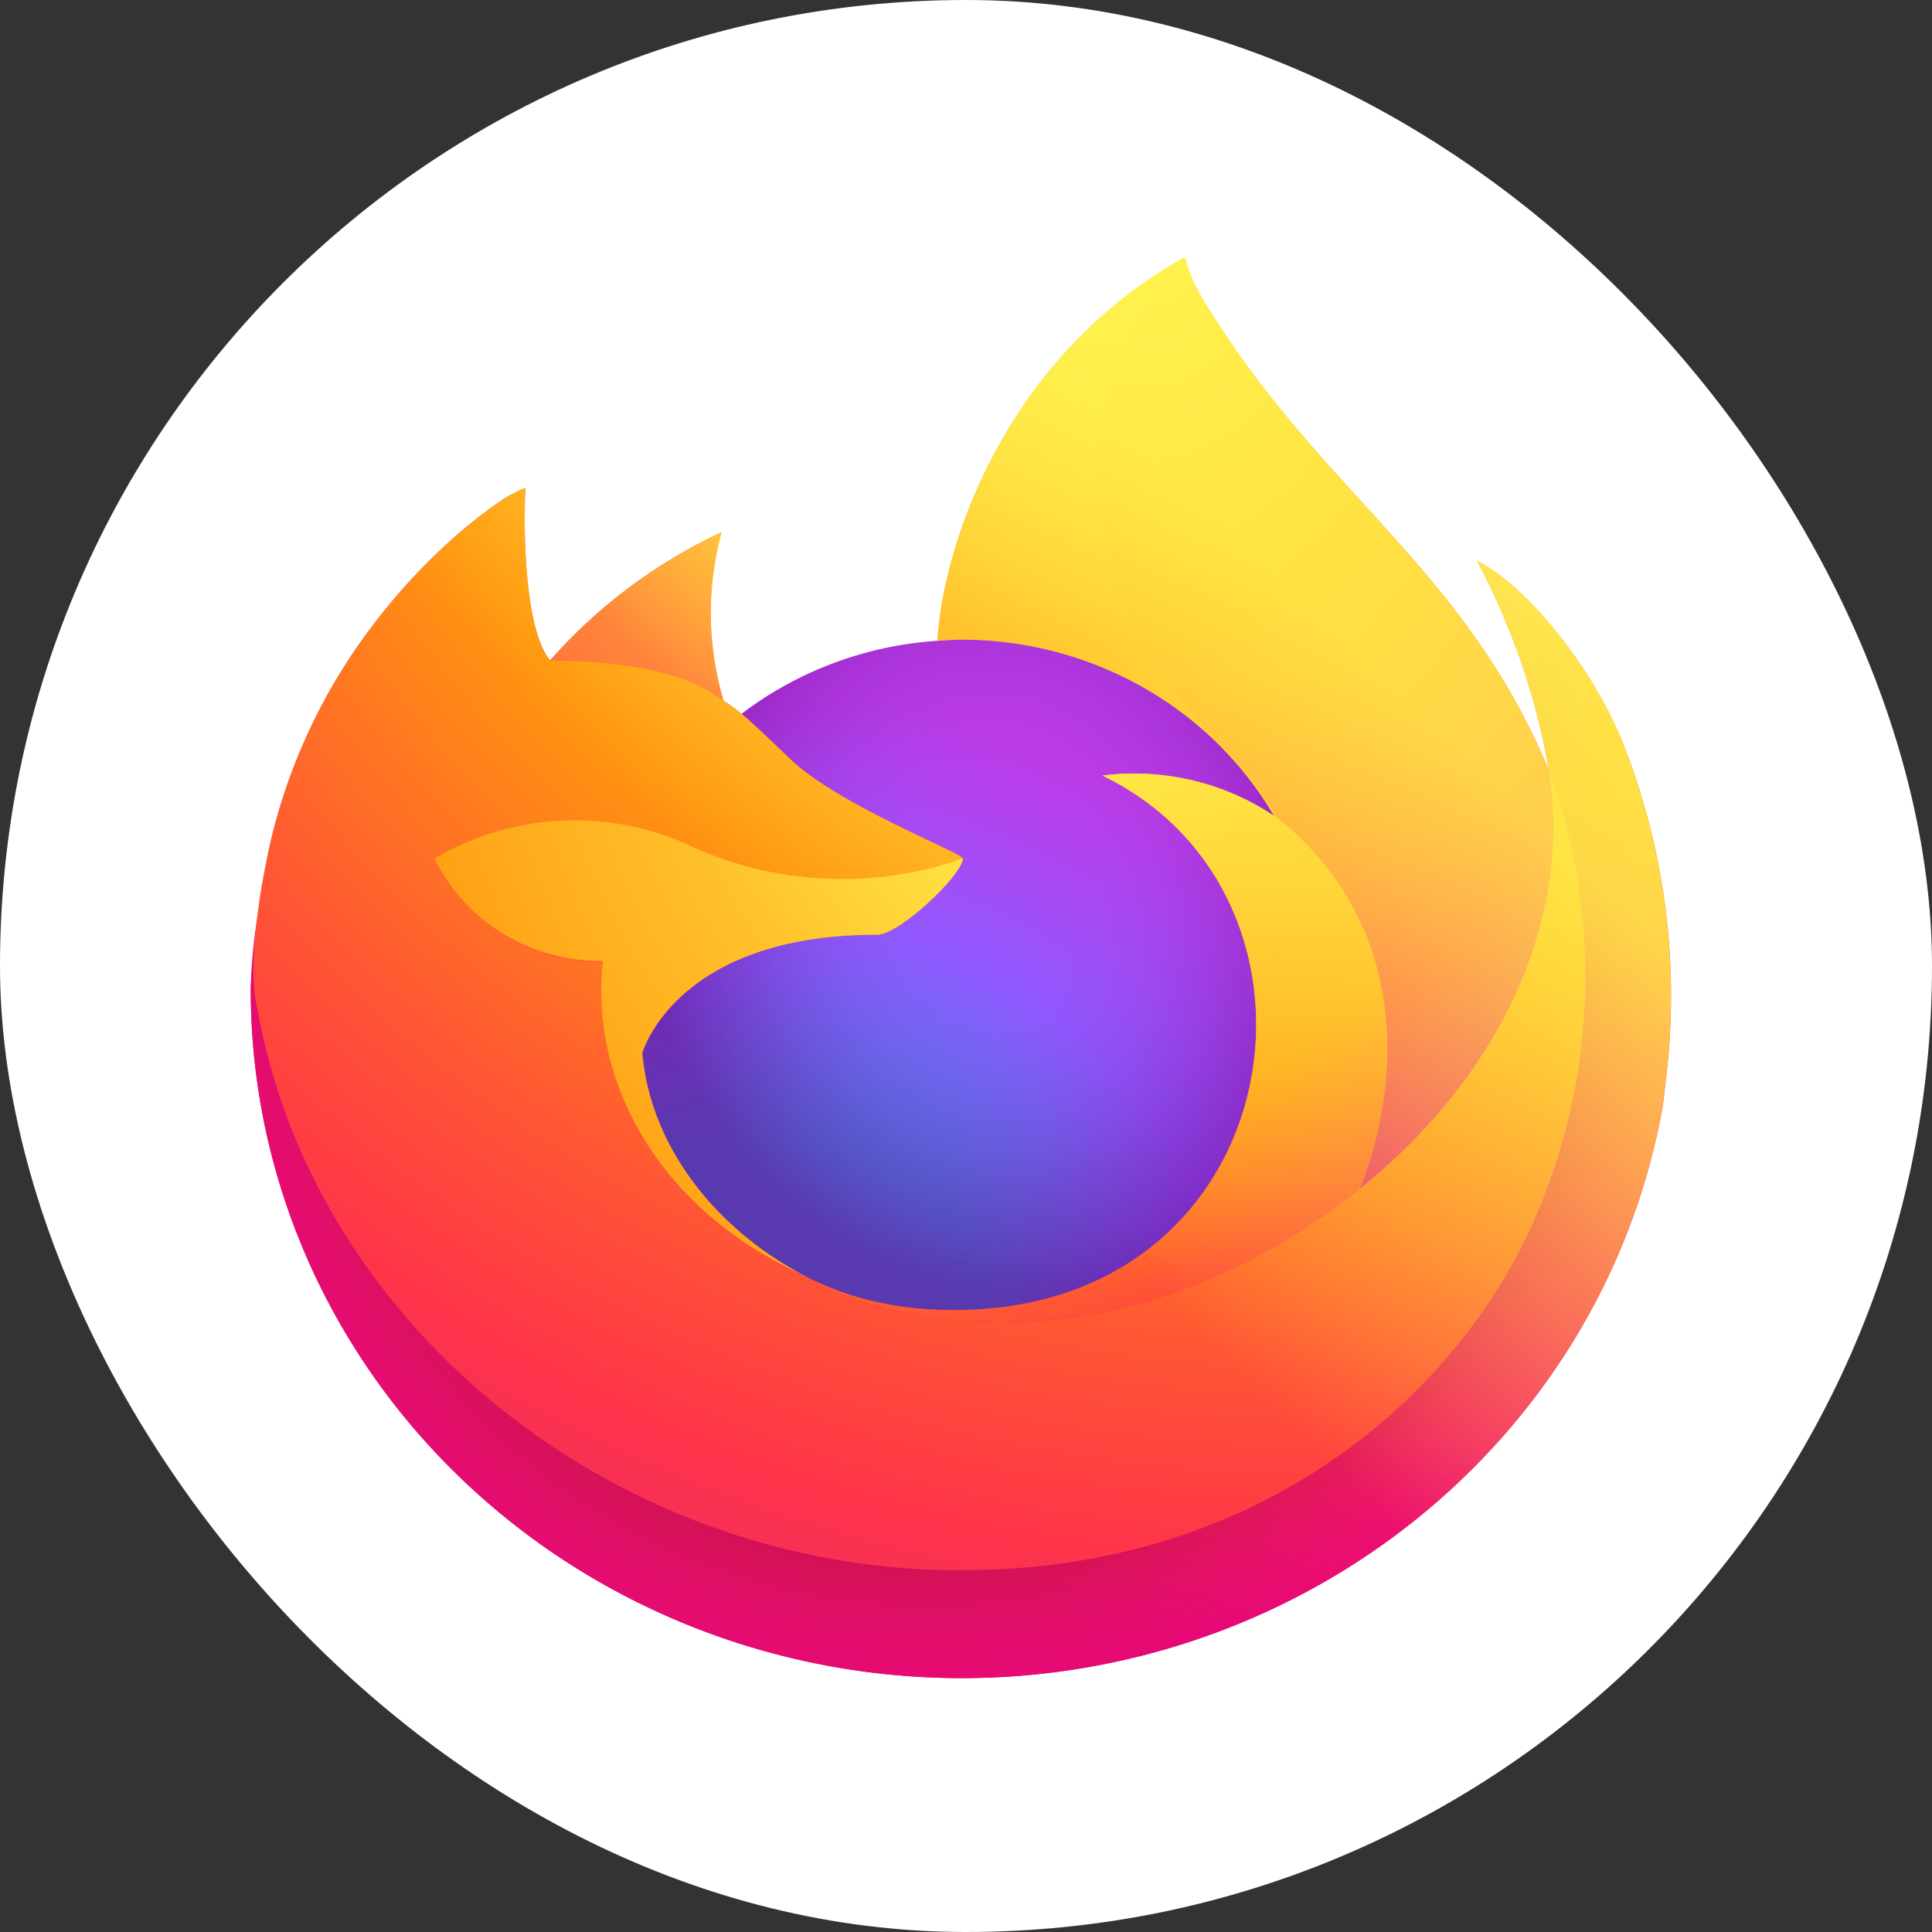 <svg width="213" height="213" fill="none" xmlns="http://www.w3.org/2000/svg"><rect width="100%" height="100%" fill="#333333" stroke="none"/><rect width="213" height="213" rx="106.5" fill="#fff"/><g clip-path="url(#a)"><path d="M178.553 81.034c-3.406-7.934-10.315-16.5-15.725-19.209a77.114 77.114 0 0 1 7.938 23.027l.014.127c-8.862-21.382-23.886-30.016-36.162-48.794a91.996 91.996 0 0 1-1.847-2.906 23.817 23.817 0 0 1-.864-1.566 13.565 13.565 0 0 1-1.169-3.006.188.188 0 0 0-.05-.13.204.204 0 0 0-.128-.065.284.284 0 0 0-.147 0c-.01 0-.027.017-.039.021s-.038.022-.056.03l.03-.051c-19.689 11.16-26.374 31.818-26.98 42.156-7.866.522-15.387 3.327-21.58 8.05a23.364 23.364 0 0 0-2.023-1.485 34.105 34.105 0 0 1-.22-18.548c-7.231 3.39-13.657 8.198-18.869 14.117h-.036c-3.107-3.812-2.888-16.383-2.71-19.008a14.1 14.1 0 0 0-2.618 1.345 56.627 56.627 0 0 0-7.66 6.354 66.81 66.81 0 0 0-7.328 8.511v.012-.014A63.094 63.094 0 0 0 29.806 92.99l-.105.5c-.147.669-.68 4.013-.77 4.74 0 .056-.012.109-.019.166a70.123 70.123 0 0 0-1.272 10.461v.392c.035 18.99 7.422 37.278 20.703 51.252 13.282 13.975 31.492 22.622 51.037 24.234 19.545 1.611 39.004-3.929 54.535-15.529 15.532-11.599 26.007-28.413 29.358-47.124.132-.979.239-1.948.356-2.937a75.758 75.758 0 0 0-5.084-38.123l.008.012ZM88.207 140.44c.366.171.71.355 1.086.517l.054.034c-.38-.177-.76-.36-1.14-.551ZM170.782 85v-.072l.015.08-.015-.007Z" fill="url(#b)"/><path d="M178.553 81.034c-3.406-7.934-10.315-16.5-15.725-19.208a77.113 77.113 0 0 1 7.938 23.026v.072l.015.08c6.043 16.74 5.169 35.093-2.44 51.223-8.984 18.662-30.722 37.79-64.761 36.85-36.77-1.008-69.17-27.432-75.217-62.03-1.103-5.457 0-8.224.554-12.66a54.836 54.836 0 0 0-1.26 10.472v.392c.034 18.99 7.422 37.278 20.703 51.252 13.282 13.975 31.492 22.622 51.037 24.233 19.545 1.612 39.003-3.929 54.535-15.528 15.531-11.599 26.006-28.413 29.358-47.124.131-.979.239-1.948.356-2.937a75.758 75.758 0 0 0-5.085-38.123l-.008.01Z" fill="url(#c)"/><path d="M178.553 81.034c-3.406-7.934-10.315-16.5-15.725-19.208a77.113 77.113 0 0 1 7.938 23.026v.072l.015.08c6.043 16.74 5.169 35.093-2.44 51.223-8.984 18.662-30.722 37.79-64.761 36.85-36.77-1.008-69.17-27.432-75.217-62.03-1.103-5.457 0-8.224.554-12.66a54.836 54.836 0 0 0-1.26 10.472v.392c.034 18.99 7.422 37.278 20.703 51.252 13.282 13.975 31.492 22.622 51.037 24.233 19.545 1.612 39.003-3.929 54.535-15.528 15.531-11.599 26.006-28.413 29.358-47.124.131-.979.239-1.948.356-2.937a75.758 75.758 0 0 0-5.085-38.123l-.008.01Z" fill="url(#d)"/><path d="M140.449 89.943c.17.115.327.231.487.347a41.494 41.494 0 0 0-7.281-9.194c-24.371-23.594-6.385-51.143-3.353-52.553l.03-.043c-19.689 11.16-26.374 31.818-26.98 42.156.914-.06 1.82-.135 2.754-.135a40.56 40.56 0 0 1 19.875 5.227c6.032 3.411 11.024 8.307 14.468 14.191v.004Z" fill="url(#e)"/><path d="M106.147 94.662c-.13 1.887-7.018 8.398-9.427 8.398-22.288 0-25.909 13.054-25.909 13.054.987 10.992 8.9 20.05 18.464 24.828.437.219.88.417 1.323.611a43.94 43.94 0 0 0 2.301.912 35.85 35.85 0 0 0 10.2 1.905c39.075 1.774 46.639-45.23 18.443-58.878 6.651-.838 13.387.746 18.901 4.443-3.444-5.884-8.436-10.78-14.468-14.19a40.56 40.56 0 0 0-19.875-5.228c-.93 0-1.84.075-2.754.135-7.866.522-15.387 3.328-21.58 8.05 1.195.979 2.544 2.287 5.385 4.999 5.32 5.073 18.961 10.328 18.992 10.945l.004.016Z" fill="url(#f)"/><path d="M106.147 94.662c-.13 1.887-7.018 8.398-9.427 8.398-22.288 0-25.909 13.054-25.909 13.054.987 10.992 8.9 20.05 18.464 24.828.437.219.88.417 1.323.611a43.94 43.94 0 0 0 2.301.912 35.85 35.85 0 0 0 10.2 1.905c39.075 1.774 46.639-45.23 18.443-58.878 6.651-.838 13.387.746 18.901 4.443-3.444-5.884-8.436-10.78-14.468-14.19a40.56 40.56 0 0 0-19.875-5.228c-.93 0-1.84.075-2.754.135-7.866.522-15.387 3.328-21.58 8.05 1.195.979 2.544 2.287 5.385 4.999 5.32 5.073 18.961 10.328 18.992 10.945l.004.016Z" fill="url(#g)"/><path d="M78.115 76.198a50.55 50.55 0 0 1 1.618 1.04 34.105 34.105 0 0 1-.22-18.55c-7.232 3.392-13.657 8.199-18.869 14.118.382-.01 11.753-.207 17.47 3.392Z" fill="url(#h)"/><path d="M28.348 111.051c6.05 34.598 38.449 61.031 75.218 62.03 34.039.932 55.781-18.198 64.761-36.85 7.608-16.13 8.482-34.483 2.439-51.222v-.073c0-.057-.012-.09 0-.072l.015.127c2.781 17.577-6.454 34.598-20.893 46.131l-.045.098c-28.133 22.185-55.053 13.381-60.493 9.79-.38-.176-.76-.359-1.141-.55-16.4-7.589-23.178-22.047-21.722-34.461a20.633 20.633 0 0 1-11.015-2.99c-3.296-2.007-5.92-4.896-7.554-8.318a30.276 30.276 0 0 1 14.26-4.193 30.385 30.385 0 0 1 14.561 3.073 40.222 40.222 0 0 0 29.428 1.12c-.03-.617-13.672-5.874-18.992-10.945-2.841-2.712-4.19-4.018-5.385-5a23.384 23.384 0 0 0-2.023-1.483c-.465-.308-.989-.64-1.618-1.04-5.718-3.599-17.088-3.401-17.465-3.391h-.036c-3.107-3.813-2.888-16.383-2.71-19.009-.92.358-1.796.809-2.617 1.345a56.62 56.62 0 0 0-7.661 6.354 66.819 66.819 0 0 0-7.358 8.492v.012-.014A63.095 63.095 0 0 0 29.783 93c-.038.155-2.823 11.942-1.45 18.055l.014-.003Z" fill="url(#i)"/><path d="M133.653 81.093a41.48 41.48 0 0 1 7.281 9.202 16.6 16.6 0 0 1 1.175.932c17.772 15.86 8.46 38.28 7.767 39.866 14.437-11.515 23.663-28.548 20.892-46.131-8.866-21.402-23.906-30.037-36.162-48.814a92.226 92.226 0 0 1-1.847-2.906 23.337 23.337 0 0 1-.863-1.566 13.464 13.464 0 0 1-1.169-3.006.193.193 0 0 0-.051-.13.205.205 0 0 0-.127-.066.29.29 0 0 0-.148 0c-.01 0-.026.018-.039.022-.012.004-.038.021-.056.03-3.032 1.391-21.014 28.958 3.357 52.533l-.01.034Z" fill="url(#j)"/><path d="M142.107 91.235a16.018 16.018 0 0 0-1.175-.932c-.16-.115-.317-.231-.487-.346-5.514-3.698-12.25-5.281-18.901-4.443 28.194 13.647 20.63 60.64-18.443 58.878a35.921 35.921 0 0 1-10.2-1.905 42.288 42.288 0 0 1-2.301-.913c-.443-.196-.886-.391-1.323-.611l.055.034c5.448 3.6 32.36 12.398 60.493-9.791l.045-.098c.702-1.586 10.013-24.005-7.767-39.865l.004-.008Z" fill="url(#k)"/><path d="M70.813 116.102s3.619-13.054 25.909-13.054c2.409 0 9.303-6.51 9.427-8.398a40.221 40.221 0 0 1-29.428-1.12 30.386 30.386 0 0 0-14.561-3.073A30.277 30.277 0 0 0 47.9 94.65c1.634 3.421 4.258 6.311 7.554 8.318a20.633 20.633 0 0 0 11.015 2.99c-1.452 12.408 5.323 26.864 21.722 34.461.366.17.71.354 1.086.517-9.573-4.787-17.477-13.841-18.464-24.828v-.006Z" fill="url(#l)"/><path d="M178.553 81.034c-3.406-7.934-10.315-16.5-15.725-19.208a77.114 77.114 0 0 1 7.938 23.026l.015.127c-8.863-21.381-23.886-30.016-36.163-48.794a91.996 91.996 0 0 1-1.847-2.906 23.312 23.312 0 0 1-.863-1.566 13.514 13.514 0 0 1-1.169-3.006.194.194 0 0 0-.051-.13.204.204 0 0 0-.127-.065.29.29 0 0 0-.148 0c-.01 0-.026.017-.038.021-.013.004-.039.022-.057.03l.03-.051c-19.689 11.16-26.373 31.818-26.98 42.156.914-.06 1.82-.135 2.755-.135a40.558 40.558 0 0 1 19.874 5.227c6.033 3.41 11.024 8.307 14.468 14.19-5.514-3.697-12.249-5.28-18.9-4.442 28.193 13.648 20.629 60.64-18.444 58.878a35.886 35.886 0 0 1-10.2-1.905 41.49 41.49 0 0 1-2.301-.913 29.05 29.05 0 0 1-1.323-.61l.055.033c-.38-.176-.76-.36-1.14-.55.365.17.709.354 1.085.517-9.572-4.79-17.477-13.844-18.463-24.828 0 0 3.618-13.054 25.908-13.054 2.409 0 9.304-6.511 9.427-8.398-.03-.617-13.672-5.875-18.991-10.946-2.842-2.712-4.191-4.018-5.386-4.999a23.378 23.378 0 0 0-2.023-1.484 34.105 34.105 0 0 1-.22-18.548c-7.231 3.39-13.656 8.198-18.869 14.117h-.036c-3.106-3.812-2.888-16.383-2.71-19.008-.92.357-1.796.808-2.617 1.345a56.627 56.627 0 0 0-7.662 6.353 66.811 66.811 0 0 0-7.327 8.512v.012-.014A63.095 63.095 0 0 0 29.81 93.005l-.105.502c-.148.667-.81 4.059-.904 4.787a85.574 85.574 0 0 0-1.157 10.579v.392c.034 18.99 7.421 37.277 20.703 51.252 13.281 13.975 31.492 22.622 51.037 24.233 19.544 1.612 39.003-3.929 54.535-15.528 15.531-11.599 26.006-28.413 29.358-47.124.131-.979.238-1.948.356-2.937a75.768 75.768 0 0 0-5.085-38.123l.004-.004Zm-7.776 3.898.014.08-.014-.08Z" fill="url(#m)"/></g><defs><radialGradient id="c" cx="0" cy="0" r="1" gradientUnits="userSpaceOnUse" gradientTransform="matrix(163.42 0 0 158.209 163.142 46.122)"><stop offset=".129" stop-color="#FFBD4F"/><stop offset=".186" stop-color="#FFAC31"/><stop offset=".247" stop-color="#FF9D17"/><stop offset=".283" stop-color="#FF980E"/><stop offset=".403" stop-color="#FF563B"/><stop offset=".467" stop-color="#FF3750"/><stop offset=".71" stop-color="#F5156C"/><stop offset=".782" stop-color="#EB0878"/><stop offset=".86" stop-color="#E50080"/></radialGradient><radialGradient id="d" cx="0" cy="0" r="1" gradientUnits="userSpaceOnUse" gradientTransform="matrix(163.42 0 0 158.209 102.466 110.737)"><stop offset=".3" stop-color="#960E18"/><stop offset=".351" stop-color="#B11927" stop-opacity=".74"/><stop offset=".435" stop-color="#DB293D" stop-opacity=".343"/><stop offset=".497" stop-color="#F5334B" stop-opacity=".094"/><stop offset=".53" stop-color="#FF3750" stop-opacity="0"/></radialGradient><radialGradient id="e" cx="0" cy="0" r="1" gradientUnits="userSpaceOnUse" gradientTransform="matrix(118.378 0 0 114.604 122.691 10.878)"><stop offset=".132" stop-color="#FFF44F"/><stop offset=".252" stop-color="#FFDC3E"/><stop offset=".506" stop-color="#FF9D12"/><stop offset=".526" stop-color="#FF980E"/></radialGradient><radialGradient id="f" cx="0" cy="0" r="1" gradientUnits="userSpaceOnUse" gradientTransform="matrix(77.806 0 0 75.326 84.263 151.856)"><stop offset=".353" stop-color="#3A8EE6"/><stop offset=".472" stop-color="#5C79F0"/><stop offset=".669" stop-color="#9059FF"/><stop offset="1" stop-color="#C139E6"/></radialGradient><radialGradient id="g" cx="0" cy="0" r="1" gradientUnits="userSpaceOnUse" gradientTransform="matrix(40.104 -9.387 10.676 45.613 110.37 97.156)"><stop offset=".206" stop-color="#9059FF" stop-opacity="0"/><stop offset=".278" stop-color="#8C4FF3" stop-opacity=".064"/><stop offset=".747" stop-color="#7716A8" stop-opacity=".45"/><stop offset=".975" stop-color="#6E008B" stop-opacity=".6"/></radialGradient><radialGradient id="h" cx="0" cy="0" r="1" gradientUnits="userSpaceOnUse" gradientTransform="matrix(55.983 0 0 54.198 100.443 40.248)"><stop stop-color="#FFE226"/><stop offset=".121" stop-color="#FFDB27"/><stop offset=".295" stop-color="#FFC82A"/><stop offset=".502" stop-color="#FFA930"/><stop offset=".732" stop-color="#FF7E37"/><stop offset=".792" stop-color="#FF7139"/></radialGradient><radialGradient id="i" cx="0" cy="0" r="1" gradientUnits="userSpaceOnUse" gradientTransform="matrix(238.86 0 0 231.244 144.939 5.004)"><stop offset=".113" stop-color="#FFF44F"/><stop offset=".456" stop-color="#FF980E"/><stop offset=".622" stop-color="#FF5634"/><stop offset=".716" stop-color="#FF3647"/><stop offset=".904" stop-color="#E31587"/></radialGradient><radialGradient id="j" cx="0" cy="0" r="1" gradientUnits="userSpaceOnUse" gradientTransform="rotate(83.779 52.606 78.643) scale(169.521 114.835)"><stop stop-color="#FFF44F"/><stop offset=".06" stop-color="#FFE847"/><stop offset=".168" stop-color="#FFC830"/><stop offset=".304" stop-color="#FF980E"/><stop offset=".356" stop-color="#FF8B16"/><stop offset=".455" stop-color="#FF672A"/><stop offset=".57" stop-color="#FF3647"/><stop offset=".737" stop-color="#E31587"/></radialGradient><radialGradient id="k" cx="0" cy="0" r="1" gradientUnits="userSpaceOnUse" gradientTransform="matrix(149.1 0 0 144.346 100.443 59.828)"><stop offset=".137" stop-color="#FFF44F"/><stop offset=".48" stop-color="#FF980E"/><stop offset=".592" stop-color="#FF5634"/><stop offset=".655" stop-color="#FF3647"/><stop offset=".904" stop-color="#E31587"/></radialGradient><radialGradient id="l" cx="0" cy="0" r="1" gradientUnits="userSpaceOnUse" gradientTransform="matrix(163.197 0 0 157.994 138.871 67.66)"><stop offset=".094" stop-color="#FFF44F"/><stop offset=".231" stop-color="#FFE141"/><stop offset=".509" stop-color="#FFAF1E"/><stop offset=".626" stop-color="#FF980E"/></radialGradient><linearGradient id="b" x1="168.177" y1="52.752" x2="42.112" y2="178.39" gradientUnits="userSpaceOnUse"><stop offset=".048" stop-color="#FFF44F"/><stop offset=".111" stop-color="#FFE847"/><stop offset=".225" stop-color="#FFC830"/><stop offset=".368" stop-color="#FF980E"/><stop offset=".401" stop-color="#FF8B16"/><stop offset=".462" stop-color="#FF672A"/><stop offset=".534" stop-color="#FF3647"/><stop offset=".705" stop-color="#E31587"/></linearGradient><linearGradient id="m" x1="166.6" y1="52.106" x2="59.474" y2="162.78" gradientUnits="userSpaceOnUse"><stop offset=".167" stop-color="#FFF44F" stop-opacity=".8"/><stop offset=".266" stop-color="#FFF44F" stop-opacity=".634"/><stop offset=".489" stop-color="#FFF44F" stop-opacity=".217"/><stop offset=".6" stop-color="#FFF44F" stop-opacity="0"/></linearGradient><clipPath id="a"><path fill="#fff" transform="translate(27.632 28.5)" d="M0 0h156.584v156.584H0z"/></clipPath></defs></svg>